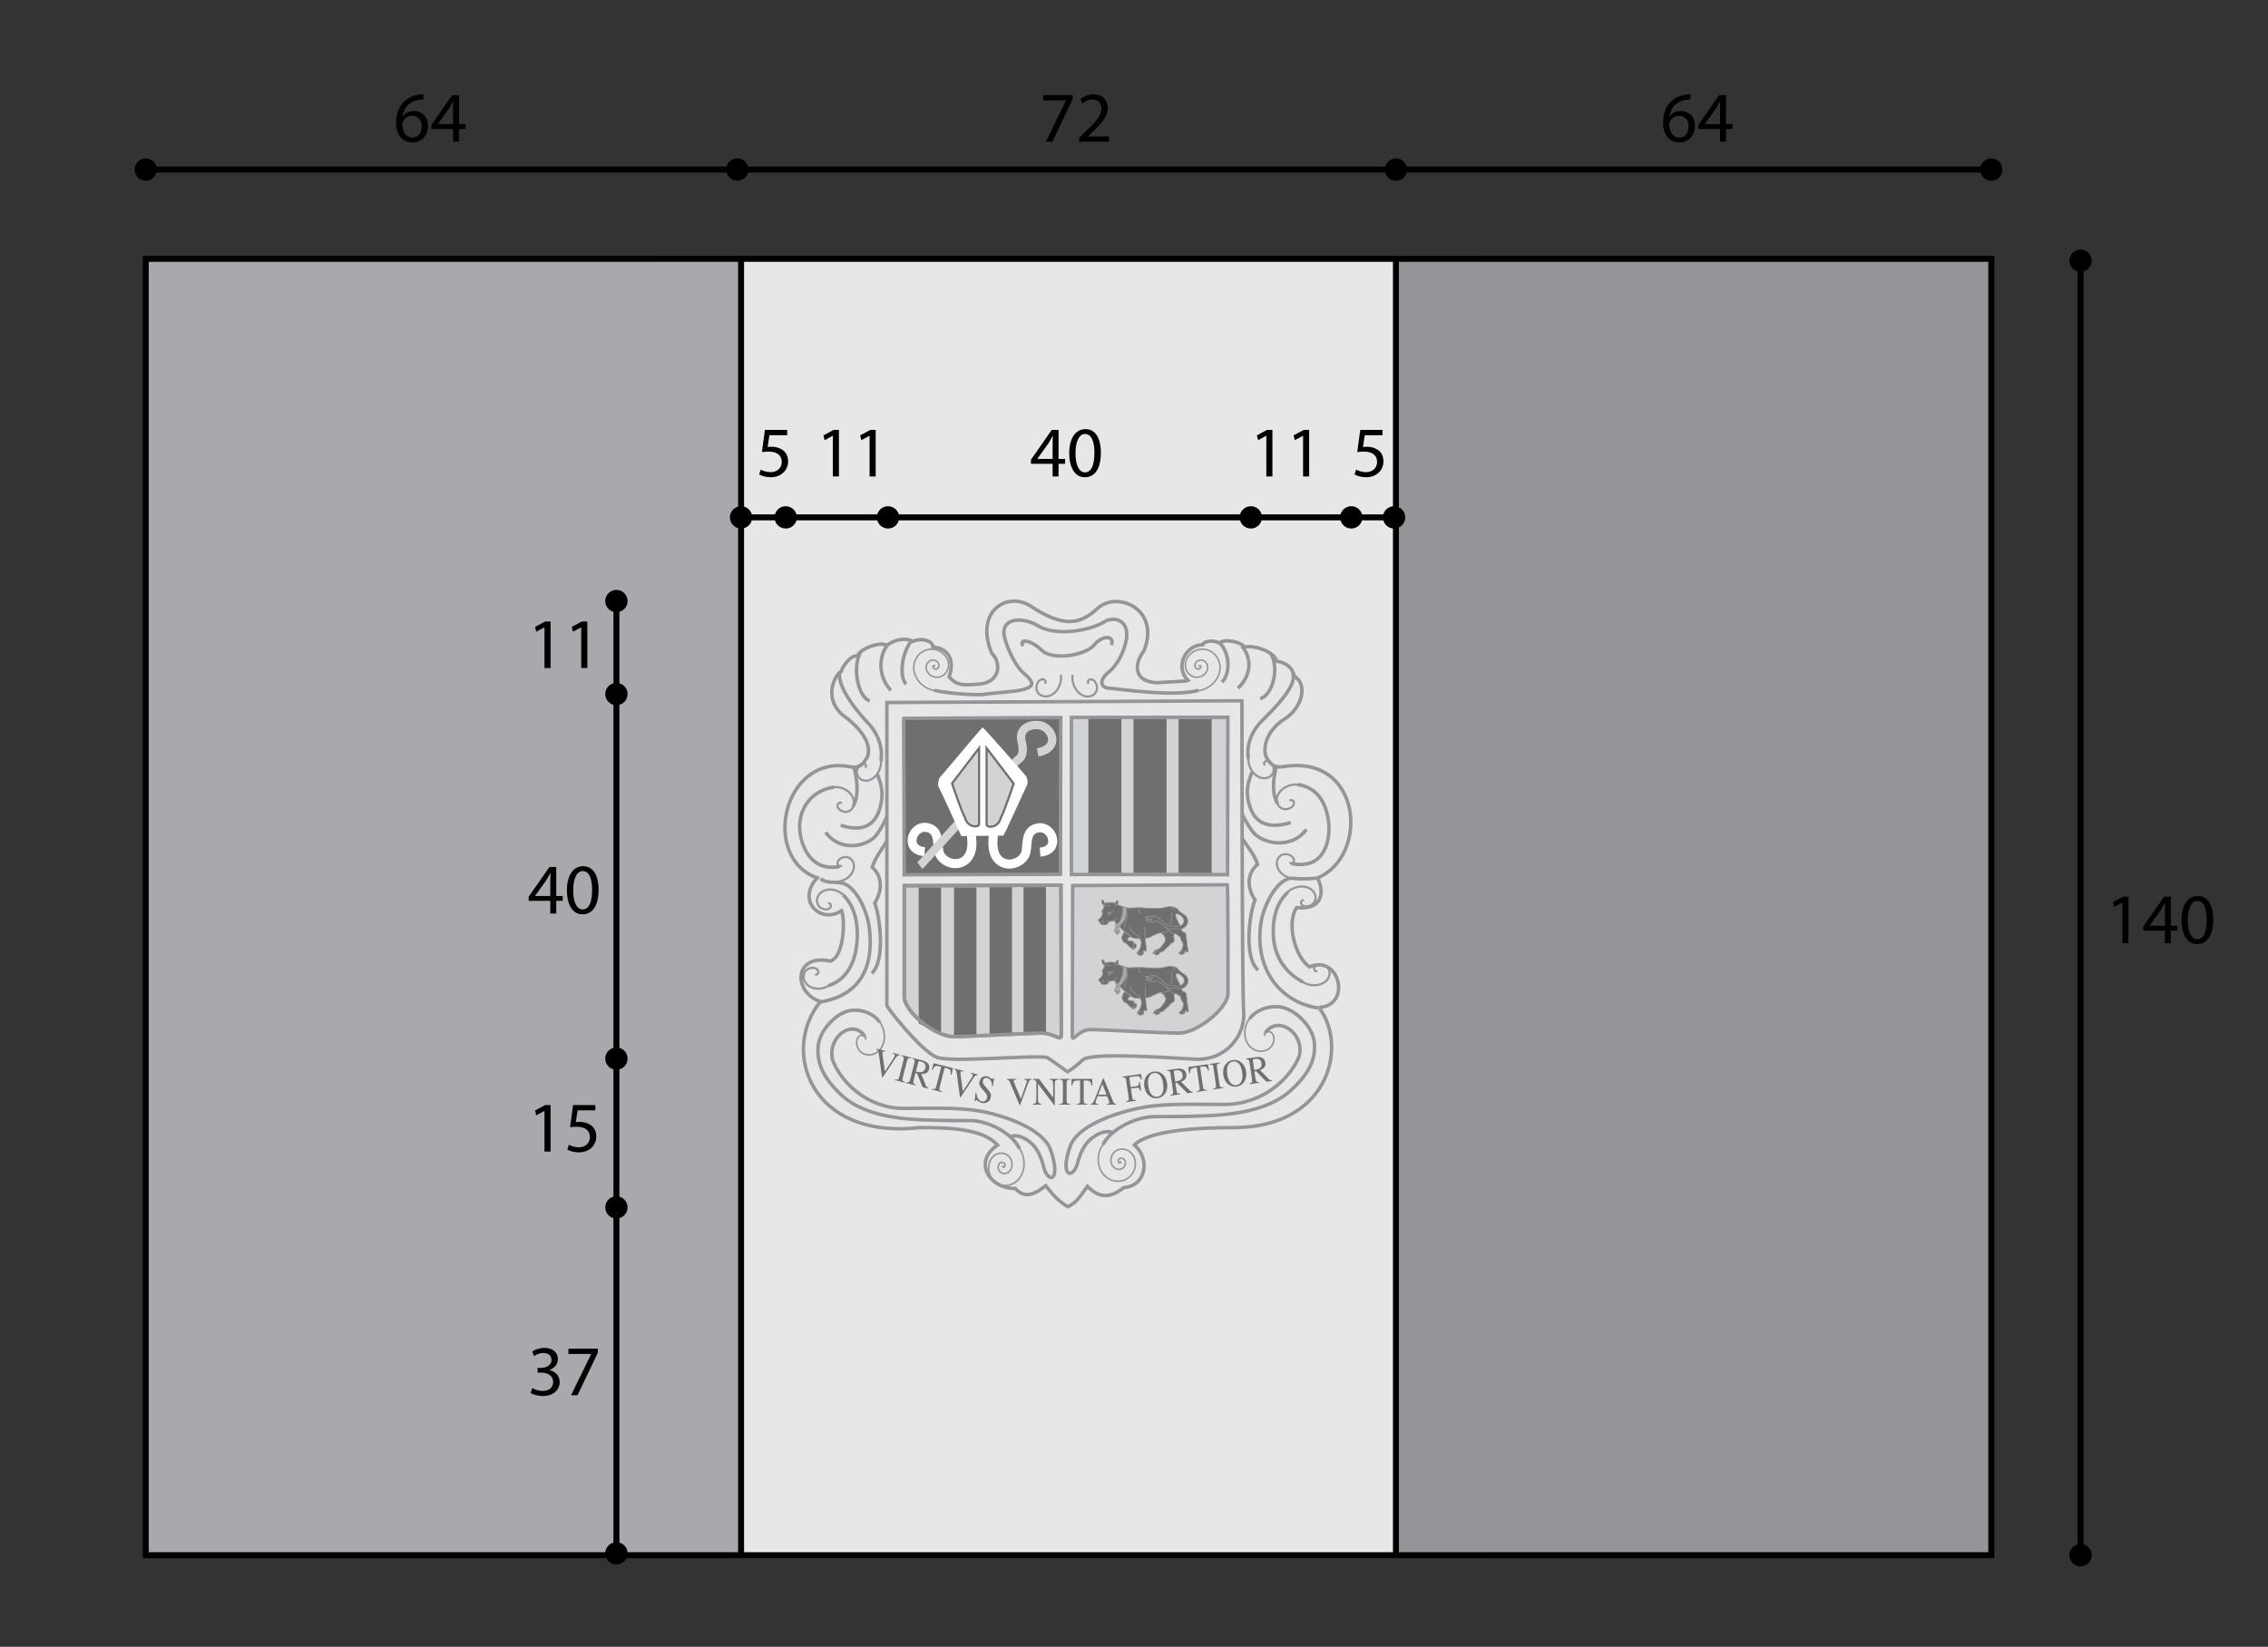 <svg
   xmlns="http://www.w3.org/2000/svg" xmlns:xlink="http://www.w3.org/1999/xlink"   
   xmlns:dc="http://purl.org/dc/elements/1.1/"
   xmlns:cc="http://web.resource.org/cc/"
   xmlns:rdf="http://www.w3.org/1999/02/22-rdf-syntax-ns#"
   xmlns:svg="http://www.w3.org/2000/svg"
   xmlns:sodipodi="http://sodipodi.sourceforge.net/DTD/sodipodi-0.dtd"
   xmlns:inkscape="http://www.inkscape.org/namespaces/inkscape"
   version="1.0"
   id="Layer_1"
   width="380"
   height="276"
   viewBox="0 0 380 276"
   overflow="visible"
   enable-background="new 0 0 380 276"
   xml:space="preserve"
   sodipodi:version="0.32"
   inkscape:version="0.45.1"
   sodipodi:docname="Flag_of_Andorra_(construction).svg"
   inkscape:output_extension="org.inkscape.output.svg.inkscape"
   sodipodi:docbase="C:\Documents and Settings\Zach\Desktop"><rect x="0" y="0" width="380" height="276" fill="#333333" stroke="none"/><defs
   id="defs302" /><sodipodi:namedview
   inkscape:window-height="720"
   inkscape:window-width="1024"
   inkscape:pageshadow="2"
   inkscape:pageopacity="0.0"
   guidetolerance="10.0"
   gridtolerance="10.0"
   objecttolerance="10.0"
   borderopacity="1.0"
   bordercolor="#666666"
   pagecolor="#ffffff"
   id="base"
   inkscape:zoom="2.3782432"
   inkscape:cx="190"
   inkscape:cy="222.09569"
   inkscape:window-x="-4"
   inkscape:window-y="-4"
   inkscape:current-layer="Layer_1" />
<rect
   x="110.137"
   y="43.382"
   fill="#E7E7E8"
   stroke="#000000"
   width="138.4"
   height="217.262"
   id="rect3" />
<rect
   x="24.417"
   y="43.382"
   fill="#A7A9AC"
   stroke="#000000"
   width="99.748"
   height="217.262"
   id="rect5" />
<rect
   x="233.887"
   y="43.382"
   fill="#939598"
   stroke="#000000"
   width="99.748"
   height="217.262"
   id="rect7" />
<circle
   cx="24.417"
   cy="28.42"
   r="1.87"
   id="circle9" />
<circle
   cx="123.541"
   cy="28.42"
   r="1.87"
   id="circle11" />
<circle
   cx="233.887"
   cy="28.42"
   r="1.87"
   id="circle13" />
<circle
   cx="333.634"
   cy="28.42"
   r="1.87"
   id="circle15" />
<circle
   cx="348.596"
   cy="43.694"
   r="1.87"
   id="circle17" />
<circle
   cx="348.596"
   cy="260.645"
   r="1.87"
   id="circle19" />
<circle
   cx="124.164"
   cy="86.71"
   r="1.87"
   id="circle21" />
<circle
   cx="233.574"
   cy="86.71"
   r="1.87"
   id="circle23" />
<circle
   cx="103.279"
   cy="100.737"
   r="1.87"
   id="circle25" />
<circle
   cx="103.279"
   cy="116.323"
   r="1.87"
   id="circle27" />
<circle
   cx="103.279"
   cy="177.418"
   r="1.87"
   id="circle29" />
<circle
   cx="103.279"
   cy="202.355"
   r="1.87"
   id="circle31" />
<circle
   cx="103.279"
   cy="260.333"
   r="1.87"
   id="circle33" />
<circle
   cx="131.645"
   cy="86.71"
   r="1.87"
   id="circle35" />
<circle
   cx="148.789"
   cy="86.71"
   r="1.87"
   id="circle37" />
<circle
   cx="209.573"
   cy="86.71"
   r="1.87"
   id="circle39" />
<circle
   cx="226.405"
   cy="86.71"
   r="1.87"
   id="circle41" />
<path
   style="fill:none;stroke:#000000"
   d="M 24.417,28.42 L 333.634,28.42"
   id="line43" />
<path
   style="fill:none;stroke:#000000"
   d="M 348.596,43.694 L 348.596,260.645"
   id="line45" />
<path
   style="fill:none;stroke:#000000"
   d="M 124.164,86.71 L 233.887,86.71"
   id="line47" />
<path
   style="fill:none;stroke:#000000"
   d="M 103.279,100.737 L 103.279,260.333"
   id="line49" />
<g
   id="g51">
	<path
   d="M70.945,16.677c-0.216-0.012-0.492,0.012-0.792,0.06c-1.668,0.264-2.532,1.476-2.712,2.772h0.024   c0.372-0.504,1.032-0.912,1.896-0.912c1.38,0,2.352,1.008,2.352,2.52c0,1.44-0.972,2.76-2.604,2.76   c-1.656,0-2.748-1.296-2.748-3.324c0-1.536,0.54-2.748,1.32-3.528c0.648-0.636,1.512-1.032,2.496-1.152   c0.312-0.048,0.576-0.06,0.768-0.06V16.677z M69.133,23.061c0.9,0,1.512-0.756,1.512-1.872c0-1.116-0.636-1.788-1.608-1.788   c-0.636,0-1.236,0.384-1.524,0.96c-0.06,0.12-0.108,0.264-0.108,0.456c0.012,1.284,0.612,2.244,1.716,2.244H69.133z"
   id="path53" />
	<path
   d="M75.913,23.745v-2.124h-3.624v-0.684l3.48-4.992h1.14v4.86H78v0.816h-1.092v2.124H75.913z M75.913,20.805v-2.616   c0-0.408,0.012-0.816,0.036-1.224h-0.036c-0.24,0.456-0.432,0.792-0.648,1.164l-1.908,2.652v0.024H75.913z"
   id="path55" />
</g>
<g
   id="g57">
	<path
   d="M91.228,105.143h-0.024l-1.356,0.732l-0.204-0.804l1.704-0.912h0.9v7.8h-1.02V105.143z"
   id="path59" />
	<path
   d="M97.384,105.143H97.36l-1.356,0.732L95.8,105.07l1.704-0.912h0.9v7.8h-1.02V105.143z"
   id="path61" />
</g>
<g
   id="g63">
	<path
   d="M131.893,72.94h-2.976l-0.3,1.98c0.18-0.024,0.348-0.048,0.636-0.048c0.612,0,1.2,0.132,1.68,0.42   c0.612,0.336,1.116,1.02,1.116,2.028c0,1.524-1.212,2.664-2.904,2.664c-0.852,0-1.56-0.24-1.944-0.48l0.264-0.804   c0.324,0.192,0.96,0.432,1.68,0.432c0.984,0,1.848-0.648,1.836-1.704c0-1.032-0.684-1.74-2.232-1.74   c-0.456,0-0.804,0.036-1.092,0.084l0.504-3.72h3.732V72.94z"
   id="path65" />
</g>
<g
   id="g67">
	<path
   d="M231.641,72.94h-2.976l-0.3,1.98c0.18-0.024,0.348-0.048,0.636-0.048c0.612,0,1.2,0.132,1.68,0.42   c0.612,0.336,1.116,1.02,1.116,2.028c0,1.524-1.212,2.664-2.904,2.664c-0.852,0-1.56-0.24-1.943-0.48l0.264-0.804   c0.324,0.192,0.96,0.432,1.68,0.432c0.984,0,1.848-0.648,1.836-1.704c0-1.032-0.684-1.74-2.231-1.74   c-0.456,0-0.804,0.036-1.093,0.084l0.504-3.72h3.732V72.94z"
   id="path69" />
</g>
<g
   id="g71">
	<path
   d="M212.172,73.036h-0.023l-1.356,0.732l-0.204-0.804l1.704-0.912h0.899v7.8h-1.02V73.036z"
   id="path73" />
	<path
   d="M218.328,73.036h-0.024l-1.356,0.732l-0.203-0.804l1.703-0.912h0.9v7.8h-1.02V73.036z"
   id="path75" />
</g>
<g
   id="g77">
	<path
   d="M176.362,79.852v-2.124h-3.624v-0.684l3.48-4.992h1.14v4.86h1.092v0.816h-1.092v2.124H176.362z M176.362,76.912v-2.616   c0-0.408,0.012-0.816,0.036-1.224h-0.036c-0.24,0.456-0.432,0.792-0.648,1.164l-1.908,2.652v0.024H176.362z"
   id="path79" />
	<path
   d="M181.738,79.984c-1.524,0-2.568-1.428-2.592-4.008c0-2.628,1.14-4.056,2.724-4.056c1.632,0,2.579,1.464,2.579,3.948   c0,2.652-0.995,4.116-2.699,4.116H181.738z M181.786,79.168c1.068,0,1.584-1.26,1.584-3.252c0-1.92-0.48-3.18-1.584-3.18   c-0.96,0-1.584,1.224-1.584,3.18c-0.024,2.028,0.6,3.252,1.572,3.252H181.786z"
   id="path81" />
</g>
<g
   id="g83">
	<path
   d="M139.543,73.036h-0.024l-1.356,0.732l-0.204-0.804l1.704-0.912h0.9v7.8h-1.02V73.036z"
   id="path85" />
	<path
   d="M145.699,73.036h-0.024l-1.356,0.732l-0.204-0.804l1.704-0.912h0.9v7.8h-1.02V73.036z"
   id="path87" />
</g>
<g
   id="g89">
	<path
   d="M92.2,153.104v-2.123h-3.624v-0.685l3.48-4.992h1.14v4.86h1.092v0.816h-1.092v2.123H92.2z M92.2,150.164v-2.616   c0-0.407,0.012-0.815,0.036-1.224H92.2c-0.24,0.455-0.432,0.791-0.648,1.164l-1.908,2.652v0.023H92.2z"
   id="path91" />
	<path
   d="M97.576,153.236c-1.524,0-2.568-1.428-2.592-4.008c0-2.629,1.14-4.057,2.724-4.057c1.632,0,2.58,1.464,2.58,3.948   c0,2.651-0.996,4.116-2.7,4.116H97.576z M97.624,152.42c1.068,0,1.584-1.26,1.584-3.252c0-1.92-0.48-3.18-1.584-3.18   c-0.96,0-1.584,1.224-1.584,3.18c-0.024,2.027,0.6,3.252,1.572,3.252H97.624z"
   id="path93" />
</g>
<g
   id="g95">
	<path
   d="M91.228,186.188h-0.024l-1.356,0.732l-0.204-0.805l1.704-0.912h0.9v7.801h-1.02V186.188z"
   id="path97" />
	<path
   d="M99.748,186.092h-2.976l-0.3,1.979c0.18-0.024,0.348-0.048,0.636-0.048c0.612,0,1.2,0.132,1.68,0.42   c0.612,0.336,1.116,1.02,1.116,2.027c0,1.525-1.212,2.664-2.904,2.664c-0.852,0-1.56-0.239-1.944-0.479l0.264-0.804   c0.324,0.191,0.96,0.432,1.68,0.432c0.984,0,1.848-0.648,1.836-1.703c0-1.033-0.684-1.74-2.232-1.74   c-0.456,0-0.804,0.035-1.092,0.084l0.504-3.721h3.732V186.092z"
   id="path99" />
</g>
<g
   id="g101">
	<path
   d="M89.188,232.637c0.3,0.181,0.984,0.48,1.728,0.48c1.344,0,1.776-0.852,1.764-1.512c-0.012-1.092-0.996-1.561-2.016-1.561   h-0.588v-0.791h0.588c0.768,0,1.74-0.396,1.74-1.32c0-0.624-0.396-1.176-1.368-1.176c-0.624,0-1.224,0.275-1.56,0.516l-0.288-0.768   c0.42-0.301,1.212-0.601,2.052-0.601c1.536,0,2.232,0.912,2.232,1.86c0,0.816-0.492,1.5-1.44,1.848v0.023   c0.96,0.181,1.74,0.9,1.74,1.992c0,1.248-0.984,2.34-2.844,2.34c-0.876,0-1.644-0.275-2.028-0.527L89.188,232.637z"
   id="path103" />
	<path
   d="M100.156,226.037v0.696l-3.396,7.104h-1.08l3.372-6.9v-0.023h-3.816v-0.877H100.156z"
   id="path105" />
</g>
<g
   id="g107">
	<path
   d="M283.221,16.677c-0.217-0.012-0.492,0.012-0.793,0.06c-1.668,0.264-2.531,1.476-2.712,2.772h0.024   c0.371-0.504,1.031-0.912,1.896-0.912c1.379,0,2.352,1.008,2.352,2.52c0,1.44-0.973,2.76-2.604,2.76   c-1.656,0-2.748-1.296-2.748-3.324c0-1.536,0.539-2.748,1.319-3.528c0.647-0.636,1.513-1.032,2.496-1.152   c0.312-0.048,0.575-0.06,0.769-0.06V16.677z M281.408,23.061c0.9,0,1.512-0.756,1.512-1.872c0-1.116-0.636-1.788-1.607-1.788   c-0.637,0-1.236,0.384-1.524,0.96c-0.06,0.12-0.108,0.264-0.108,0.456c0.012,1.284,0.612,2.244,1.717,2.244H281.408z"
   id="path109" />
	<path
   d="M288.188,23.745v-2.124h-3.623v-0.684l3.479-4.992h1.14v4.86h1.092v0.816h-1.092v2.124H288.188z M288.188,20.805v-2.616   c0-0.408,0.012-0.816,0.036-1.224h-0.036c-0.24,0.456-0.432,0.792-0.647,1.164l-1.908,2.652v0.024H288.188z"
   id="path111" />
</g>
<g
   id="g113">
	<path
   d="M179.72,15.944v0.696l-3.396,7.104h-1.08l3.372-6.9v-0.024H174.8v-0.876H179.72z"
   id="path115" />
	<path
   d="M180.812,23.745v-0.648l0.828-0.804c1.991-1.896,2.903-2.904,2.903-4.08c0-0.792-0.371-1.524-1.535-1.524   c-0.708,0-1.296,0.36-1.656,0.66l-0.336-0.744c0.528-0.444,1.308-0.792,2.208-0.792c1.668,0,2.376,1.152,2.376,2.268   c0,1.44-1.044,2.604-2.688,4.188l-0.612,0.576v0.024h3.492v0.876H180.812z"
   id="path117" />
</g>
<g
   id="g119">
	<path
   d="M355.598,151.275h-0.024l-1.356,0.732l-0.203-0.805l1.703-0.912h0.9v7.801h-1.02V151.275z"
   id="path121" />
	<path
   d="M362.725,158.092v-2.124h-3.623v-0.685l3.479-4.992h1.14v4.861h1.092v0.815h-1.092v2.124H362.725z M362.725,155.152v-2.617   c0-0.407,0.012-0.815,0.036-1.224h-0.036c-0.24,0.456-0.432,0.792-0.647,1.164l-1.908,2.652v0.024H362.725z"
   id="path123" />
	<path
   d="M368.101,158.224c-1.524,0-2.567-1.428-2.592-4.008c0-2.628,1.14-4.056,2.724-4.056c1.633,0,2.58,1.463,2.58,3.947   c0,2.652-0.996,4.116-2.699,4.116H368.101z M368.148,157.408c1.068,0,1.584-1.26,1.584-3.252c0-1.92-0.48-3.181-1.584-3.181   c-0.96,0-1.584,1.224-1.584,3.181c-0.023,2.027,0.6,3.252,1.572,3.252H368.148z"
   id="path125" />
</g>
<g
   id="g127">
	
		<namedview
   id="base"
   window-width="1280"
   window-height="971"
   cx="584.843"
   pageshadow="2"
   bordercolor="#666666"
   borderopacity="1.0"
   pageopacity="0.0"
   window-y="-4"
   current-layer="Flag of Andorra"
   window-x="-4"
   zoom="0.574"
   cy="152.075"
   pagecolor="#ffffff">
		</namedview>
	
		<path
   id="path1074"
   nodetypes="csccccccccccccsccccccccccssccccccccccsccccccccccccccccccccc"
   fill="#E7E7E8"
   stroke="#939598"
   stroke-width="0.583"
   d="   M221.255,169.229c4.558,6.628,1.118,19.755-14.608,19.755c-11.617,0-15.329,1.657-16.571,2.899c2.646,2.321,2.023,6.837-1.766,7.15   c-2.076,1.62-3.978,2.012-6.105-0.209c-1.03,1.387-1.798,2.788-3.314,3.415c-1.725-1.045-2.598-2.141-3.675-3.516   c-2.072,1.657-3.665,2.075-5.113,0.463c-4.473,0-7.071-4.564-2.972-7.255c-2.389-2.792-8.125-2.948-13.097-2.948   c-18.229,2.071-23.312-12.89-16.572-21.127c-4.562-1.437-4.584-8.104,1.662-6.784c2.246-0.622,2.531-6.793,1.881-8.44   c-3.469,2.308-7.648-1.635-4.087-5.512c-9.472-3.32-5.784-20.784,5.516-18.618c2.03,0.371,2.284-0.795,2.9-1.657   c0.616-1.75-0.31-3.829-3.21-6.314c-4.557-2.899-2.381-7.356-1.15-8.02c0.202-0.985,1.785-2.842,2.615-2.52   c0.829-1.609,4.361-2.493,4.955-1.787c1.396-1.098,3.221-1.347,4.407-0.724c1.762-0.684,3.327,0.044,3.363,0.933   c2.912,0.366,3.599,2.482,2.702,5.023c1.3,1.497,2.386,1.449,5.282,1.191c3.314-0.415,3.507-3.523,1.851-5.18   c-2.901-7.042,2.646-10.375,6.527-7.871c5.375,3.562,8.193,3.19,11.186,0.415c3.328-3.087,10.674,0.108,7.774,7.15   c-1.657,2.071-1.829,5.329,2.583,5.277c0.491-0.105,4.653-0.213,4.858-0.351c-2.304-2.28-0.474-5.976,2.441-6.02   c0.198-0.62,1.661-0.84,2.848-0.261c0.56-0.78,3.431-0.31,4.199,0.679c1.083-0.422,4.887,0.563,5.338,2.333   c1.966,0.358,2.808,1.44,2.799,2.426c2.711,1.508,1.291,5.759-1.766,7.464c-2.9,2.071-3.008,4.384-3.008,5.213   c0,0.828,0.885,2.962,3.004,2.602c13.332-2.247,14.554,15.018,5.8,18.642c1.319,2.445,0.713,5.456-3.471,4.956   c-1.803,2.658-0.233,8.337,2.147,9.945c4.972-2.117,7.048,6.235,1.846,6.77V169.229L221.255,169.229L221.255,169.229   L221.255,169.229L221.255,169.229L221.255,169.229L221.255,169.229L221.255,169.229L221.255,169.229L221.255,169.229   L221.255,169.229L221.255,169.229L221.255,169.229L221.255,169.229L221.255,169.229L221.255,169.229L221.255,169.229   L221.255,169.229z" />
	
		<path
   id="path1077"
   type="spiral"
   t0="0"
   revolution="1"
   cx="190.01"
   expansion="1"
   radius="5.973"
   argument="-18.117"
   cy="179.294"
   fill="none"
   stroke="#939598"
   stroke-width="0.356"
   d="   M216.107,144.517c0.218,0.411,0.677,0.011,0.701-0.236c0.069-0.67-0.793-1.143-1.427-1.127c-1.134,0.027-1.664,1.105-1.382,2.074   c0.413,1.42,2.137,2.257,3.556,2.019" />
	
		<path
   id="path1079"
   type="spiral"
   t0="0"
   revolution="1"
   cx="190.01"
   expansion="1"
   radius="5.973"
   argument="-18.117"
   cy="179.294"
   fill="none"
   stroke="#939598"
   stroke-width="0.356"
   d="   M216.107,134.258c0.218-0.411,0.677-0.011,0.701,0.236c0.069,0.67-0.793,1.143-1.427,1.128c-1.134-0.027-1.664-1.106-1.382-2.074   c0.413-1.42,2.137-2.258,3.556-2.019" />
	
		<path
   id="path1082"
   type="spiral"
   t0="0"
   revolution="1"
   cx="190.01"
   expansion="1"
   radius="5.973"
   argument="-18.117"
   cy="179.294"
   fill="none"
   stroke="#939598"
   stroke-width="0.356"
   d="   M175.013,114.543c0.411-0.218,0.01-0.677-0.237-0.702c-0.671-0.069-1.144,0.793-1.128,1.426c0.027,1.134,1.107,1.665,2.074,1.383   c1.421-0.413,2.258-2.137,2.02-3.556" />
	
		<path
   id="path1083"
   type="spiral"
   t0="0"
   revolution="1"
   cx="190.01"
   expansion="1"
   radius="5.973"
   argument="-18.117"
   cy="179.294"
   fill="none"
   stroke="#939598"
   stroke-width="0.356"
   d="   M182.444,114.555c-0.411-0.218-0.011-0.677,0.237-0.702c0.668-0.068,1.142,0.793,1.126,1.427c-0.026,1.133-1.106,1.665-2.073,1.383   c-1.421-0.414-2.258-2.138-2.019-3.556" />
	
		<path
   id="path1084"
   type="spiral"
   t0="0"
   revolution="3"
   cx="190.01"
   expansion="2"
   radius="5.973"
   argument="-18.117"
   cy="179.294"
   fill="none"
   stroke="#939598"
   stroke-width="0.259"
   d="   M187.705,194.719c-0.008-0.011,0.016-0.021,0.02-0.022c0.051-0.005,0.066,0.066,0.058,0.104c-0.026,0.119-0.167,0.143-0.259,0.104   c-0.19-0.084-0.219-0.347-0.129-0.523c0.157-0.309,0.551-0.348,0.812-0.18c0.414,0.265,0.453,0.87,0.196,1.273   c-0.375,0.59-1.165,0.645-1.685,0.256c-0.72-0.539-0.768-1.637-0.256-2.358c0.682-0.96,2.01-1.028,2.872-0.329   c1.109,0.904,1.164,2.647,0.311,3.776c-1.074,1.421-3.087,1.502-4.374,0.398c-1.585-1.358-1.645-3.899-0.361-5.528" />
	
		<path
   id="path1085"
   type="spiral"
   t0="0"
   revolution="1"
   cx="190.01"
   expansion="1"
   radius="5.973"
   argument="-18.117"
   cy="179.294"
   fill="none"
   stroke="#939598"
   stroke-width="0.27"
   d="   M211.943,173.596c-0.379-0.448,0.408-0.783,0.734-0.692c0.881,0.245,0.937,1.463,0.522,2.184c-0.739,1.288-2.423,1.378-3.46,0.586   c-1.522-1.161-1.496-3.546-0.313-5.059" />
	
		<path
   id="path1087"
   type="spiral"
   t0="0"
   revolution="3"
   cx="190.01"
   expansion="2"
   radius="5.973"
   argument="-18.117"
   cy="179.294"
   fill="none"
   stroke="#939598"
   stroke-width="0.259"
   d="   M200.933,111.666c-0.001,0.012-0.026,0.002-0.029-0.001c-0.038-0.033,0.004-0.094,0.038-0.113c0.105-0.06,0.218,0.028,0.25,0.123   c0.067,0.197-0.107,0.395-0.299,0.447c-0.334,0.093-0.628-0.171-0.681-0.478c-0.083-0.485,0.337-0.921,0.808-1.004   c0.689-0.121,1.262,0.425,1.325,1.07c0.087,0.895-0.689,1.671-1.568,1.78c-1.168,0.146-2.114-0.79-2.179-1.897   c-0.083-1.429,1.167-2.646,2.577-2.777c1.773-0.167,3.191,1.265,3.245,2.959c0.066,2.087-1.77,3.845-3.837,3.996" />
	
		<path
   id="path1088"
   type="spiral"
   t0="0"
   revolution="3"
   cx="190.01"
   expansion="2"
   radius="5.973"
   argument="-18.117"
   cy="179.294"
   fill="none"
   stroke="#939598"
   stroke-width="0.259"
   d="   M156.59,111.666c0.001,0.012,0.025,0.002,0.029-0.001c0.039-0.033-0.004-0.094-0.039-0.113c-0.104-0.06-0.218,0.028-0.249,0.123   c-0.068,0.197,0.108,0.395,0.298,0.447c0.334,0.093,0.629-0.171,0.682-0.478c0.083-0.485-0.337-0.921-0.809-1.004   c-0.689-0.121-1.261,0.425-1.325,1.07c-0.088,0.895,0.69,1.671,1.567,1.78c1.169,0.146,2.116-0.79,2.18-1.897   c0.083-1.429-1.167-2.646-2.577-2.777c-1.773-0.167-3.191,1.265-3.245,2.959c-0.066,2.087,1.769,3.845,3.836,3.996" />
	<path
   id="path1090"
   nodetypes="cccsscsc"
   fill="none"
   stroke="#939598"
   stroke-width="0.583"
   d="M211.981,173.109   c2.041-2.988,6.569-0.121,5.729,3.824c-1.458,3.791-6.124,8.165-12.539,8.165c-6.416,0-10.846-0.257-15.457,0.874   c-4.665,1.134-9.374,3.265-10.381,6.088c-1.961,5.416,0.592,5.693,1.277,2.621c0.584-2.041,1.379-3.278,2.604-4.128   c1.862-1.296,3.001-0.79,3.001-0.79" />
	<path
   id="path1091"
   nodetypes="ccccssc"
   fill="none"
   stroke="#939598"
   stroke-width="0.583"
   d="M184.809,191.822   c1.304-2.59,5.489-4.683,8.697-4.683s7.582,0,11.081-0.292c3.5-0.291,8.458-1.167,11.665-4.082   c3.208-2.916,4.199-5.346,3.964-7.976c-0.188-2.676-3.226-5.694-5.713-6.021c-2.331-0.313-4.34,0.821-5.112,1.956" />
	<path
   id="path1092"
   nodetypes="csc"
   fill="none"
   stroke="#939598"
   stroke-width="0.583"
   d="M218.33,164.597   c-3.369-1.794-4.887-4.687-4.994-8.074c-0.146-4.646,1.969-6.538,2.46-7" />
	<path
   id="path1093"
   nodetypes="cccc"
   fill="none"
   stroke="#939598"
   stroke-width="0.583"
   d="M220.949,168.939   c-5.719-0.729-10.991-5.874-9.654-14.458c0.583-3.208,2.844-7.29,5.176-7.29c0.912,0.109,2.88,0.183,4.011-0.036" />
	<path
   id="path1094"
   nodetypes="csc"
   fill="none"
   stroke="#939598"
   stroke-width="0.583"
   d="M217.419,131.481   c3.572,0.547,4.886,3.442,5.214,6.488c0.263,2.798-0.655,7.866-6.206,6.761" />
	<path
   id="path1095"
   nodetypes="cc"
   fill="none"
   stroke="#939598"
   stroke-width="0.583"
   d="M214.064,134.688   c-1.458-2.333-0.145-6.452-0.145-6.452" />
	<path
   id="path1096"
   nodetypes="ccc"
   fill="none"
   stroke="#939598"
   stroke-width="0.583"
   d="M216.252,137.859   c-3.79,1.167-5.832,0-6.707-2.332c-1.094-2.843-0.33-4.708,0.252-6.166" />
	<path
   id="path1097"
   nodetypes="ccc"
   fill="none"
   stroke="#939598"
   stroke-width="0.583"
   d="M218.877,139.026   c-2.625,3.499-7.582,2.334-9.04,0.293c-1.458-2.042-1.75-3.063-1.75-3.063" />
	<path
   id="path1098"
   nodetypes="cccc"
   fill="none"
   stroke="#939598"
   stroke-width="0.583"
   d="M208.087,140.412   c0.876,1.458,2.041,2.697,2.625,4.447c-2.042,1.749-1.604,4.228-0.438,5.977c-0.875,2.041-1.969,9.55,0.511,11.736" />
	<path
   id="path1099"
   nodetypes="ccc"
   fill="none"
   stroke="#939598"
   stroke-width="0.583"
   d="M216.689,112.71   c0.583,2.333-3.062,5.905-5.104,7.946s-2.719,4.198-2.428,6.531" />
	<path
   id="path1100"
   nodetypes="cc"
   fill="none"
   stroke="#939598"
   stroke-width="0.583"
   d="M212.972,109.648   c1.458,2.624,0.073,6.998-1.823,7.436" />
	<path
   id="path1101"
   nodetypes="cc"
   fill="none"
   stroke="#939598"
   stroke-width="0.583"
   d="M208.087,108.263   c2.041,2.625,1.167,5.322-0.656,7.071" />
	<path
   id="path1102"
   nodetypes="cc"
   fill="none"
   stroke="#939598"
   stroke-width="0.583"
   d="M204.515,107.898   c1.749,2.041,1.458,5.322,0.219,6.416" />
	<path
   id="path1103"
   nodetypes="csssccssscc"
   fill="none"
   stroke="#939598"
   stroke-width="0.583"
   d="M200.797,115.699   c-4.229,1.167-13.257-0.246-14.873-0.344c-1.737-0.101-1.662-1.46-0.279-2.612c1.932-1.553,2.775-4.037,3.049-5.427   c0.528-2.811-1.239-4.083-3.354-3.281c-2.624,1.75-8.456,2.624-11.373,0.875c-2.916-1.75-6.728-1.299-5.541,2.333   c0.604,2.051,1.889,4.543,3.037,5.528c1.881,1.556,1.883,2.331-0.12,2.816c-1.521,0.381-3.792,0.404-6.926,0.841   c-4.667,0-7.875-0.729-7.875-0.729" />
	<path
   id="path1104"
   nodetypes="cccc"
   fill="none"
   stroke="#939598"
   stroke-width="0.583"
   d="M186.215,108.118   c0.583-1.604-1.458-1.75-2.916,0c-1.458,1.75-6.999,2.624-8.749,0.875s-3.937-2.041-3.135-0.729" />
	<path
   id="path1105"
   nodetypes="cccccccccc"
   fill="none"
   stroke="#939598"
   stroke-width="0.583"
   d="M148.596,168.478   V117.74l59.491-0.292c0,0,0,48.405,0.292,52.195c0.291,3.792-2.917,8.165-8.166,7.874c-5.249-0.292-16.549-1.095-18.663,0   c-0.729,0.729-2.115,1.821-2.698,2.113c-0.51-0.364-2.771-2.041-3.426-2.405c-2.479-0.438-15.748,0.874-18.373,0   C154.428,176.351,148.304,168.478,148.596,168.478L148.596,168.478z" />
	<path
   id="path1106"
   nodetypes="ccccccc"
   fill="#6D6F71"
   stroke="#939598"
   stroke-width="0.583"
   d="M151.191,120.394   l26.538-0.137l-0.048,26.274l-26.169,0.077l-0.107-26.214l0,0H151.191L151.191,120.394z" />
	<path
   id="path1107"
   nodetypes="cccccccc"
   fill="#D1D3D4"
   stroke="#939598"
   stroke-width="0.583"
   d="M151.512,148.436   l26.246-0.077c0,0,0.06,23.958,0.06,25.124s-1.227-0.339-3.268-0.339s-11.957,0.583-14.873,0.583c-2.917,0-8.166-4.083-8.166-6.707   S151.512,148.728,151.512,148.436L151.512,148.436L151.512,148.436z" />
	
		<path
   id="path1108"
   type="spiral"
   t0="0"
   revolution="1"
   cx="190.01"
   expansion="1"
   radius="5.973"
   argument="-18.117"
   cy="179.294"
   fill="none"
   stroke="#939598"
   stroke-width="0.356"
   d="   M218.456,150.912c-0.421-0.196-0.548,0.398-0.419,0.611c0.35,0.576,1.322,0.435,1.819,0.041c0.888-0.704,0.661-1.887-0.146-2.489   c-1.186-0.884-3.066-0.514-4.056,0.532" />
	
		<path
   id="path1109"
   type="spiral"
   t0="0"
   revolution="1"
   cx="190.01"
   expansion="1"
   radius="5.973"
   argument="-18.117"
   cy="179.294"
   fill="none"
   stroke="#939598"
   stroke-width="0.356"
   d="   M220.727,162.719c-0.379,0.269-0.61-0.294-0.522-0.526c0.24-0.63,1.222-0.666,1.782-0.368c1.001,0.532,0.991,1.734,0.306,2.475   c-1.007,1.083-2.924,1.059-4.085,0.209" />
	
		<path
   id="path1110"
   type="spiral"
   t0="0"
   revolution="1"
   cx="190.01"
   expansion="1"
   radius="5.973"
   argument="-18.117"
   cy="179.294"
   fill="none"
   stroke="#939598"
   stroke-width="0.356"
   d="   M211.984,128.238c-0.424-0.189-0.057-0.675,0.188-0.717c0.664-0.115,1.196,0.712,1.226,1.345c0.051,1.133-0.989,1.737-1.975,1.523   c-1.446-0.314-2.4-1.977-2.26-3.408" />
	
		<path
   id="path1111"
   type="spiral"
   t0="0"
   revolution="1"
   cx="190.01"
   expansion="1"
   radius="5.973"
   argument="-18.117"
   cy="179.294"
   fill="none"
   stroke="#939598"
   stroke-width="0.364"
   d="   M140.995,144.999c-0.208,0.412-0.646,0.011-0.669-0.237c-0.065-0.673,0.756-1.148,1.36-1.133c1.08,0.027,1.586,1.111,1.318,2.083   c-0.394,1.427-2.038,2.268-3.389,2.027" />
	
		<path
   id="path1113"
   type="spiral"
   t0="0"
   revolution="1"
   cx="190.01"
   expansion="1"
   radius="5.973"
   argument="-18.117"
   cy="179.294"
   fill="none"
   stroke="#939598"
   stroke-width="0.364"
   d="   M140.995,134.695c-0.208-0.412-0.646-0.011-0.669,0.238c-0.065,0.672,0.756,1.147,1.36,1.132c1.08-0.027,1.586-1.111,1.318-2.083   c-0.394-1.427-2.038-2.268-3.389-2.027" />
	
		<path
   id="path1116"
   type="spiral"
   t0="0"
   revolution="3"
   cx="190.01"
   expansion="2"
   radius="5.973"
   argument="-18.117"
   cy="179.294"
   fill="none"
   stroke="#939598"
   stroke-width="0.265"
   d="   M168.058,195.417c0.008-0.01-0.016-0.021-0.02-0.021c-0.048-0.005-0.063,0.066-0.055,0.105c0.026,0.118,0.161,0.143,0.247,0.103   c0.183-0.085,0.208-0.348,0.124-0.524c-0.15-0.312-0.525-0.351-0.775-0.182c-0.394,0.268-0.431,0.874-0.187,1.279   c0.358,0.593,1.109,0.646,1.604,0.257c0.686-0.541,0.732-1.644,0.245-2.369c-0.649-0.964-1.916-1.032-2.736-0.328   c-1.058,0.906-1.111,2.657-0.297,3.792c1.024,1.428,2.941,1.507,4.168,0.398c1.51-1.364,1.567-3.915,0.343-5.55" />
	
		<path
   id="path1117"
   type="spiral"
   t0="0"
   revolution="1"
   cx="190.01"
   expansion="1"
   radius="5.973"
   argument="-18.117"
   cy="179.294"
   fill="none"
   stroke="#939598"
   stroke-width="0.276"
   d="   M144.963,174.204c0.36-0.451-0.39-0.786-0.7-0.696c-0.84,0.247-0.893,1.471-0.499,2.193c0.705,1.293,2.309,1.383,3.297,0.588   c1.45-1.166,1.425-3.561,0.297-5.08" />
	<path
   id="path1119"
   nodetypes="cccsscsc"
   fill="none"
   stroke="#939598"
   stroke-width="0.583"
   d="M144.926,173.715   c-1.945-3.001-6.26-0.121-5.459,3.841c1.389,3.807,5.835,8.2,11.949,8.2c6.114,0,10.334-0.257,14.729,0.878   c4.446,1.138,8.932,3.279,9.894,6.114c1.868,5.439-0.565,5.718-1.219,2.633c-0.556-2.05-1.314-3.292-2.48-4.146   c-1.775-1.3-2.86-0.793-2.86-0.793" />
	<path
   id="path1120"
   nodetypes="ccccssc"
   fill="none"
   stroke="#939598"
   stroke-width="0.583"
   d="M170.818,192.509   c-1.241-2.602-5.23-4.703-8.287-4.703c-3.057,0-7.225,0-10.56-0.293c-3.335-0.293-8.059-1.171-11.116-4.1s-4.001-5.369-3.776-8.011   c0.179-2.688,3.073-5.719,5.444-6.046c2.22-0.314,4.134,0.825,4.872,1.964" />
	<path
   id="path1121"
   nodetypes="csc"
   fill="none"
   stroke="#939598"
   stroke-width="0.583"
   d="M138.875,165.166   c3.471-1.151,4.657-4.707,4.759-8.109c0.14-4.665-1.875-6.567-2.343-7.031" />
	<path
   id="path1122"
   nodetypes="cccc"
   fill="none"
   stroke="#939598"
   stroke-width="0.583"
   d="M137.161,167.966   c5.449-0.732,9.692-4.339,8.419-12.96c-0.556-3.221-2.709-7.061-4.933-7.061c-1.128-0.151-2.354,0.054-3.17-0.688" />
	<path
   id="path1123"
   nodetypes="csc"
   fill="none"
   stroke="#939598"
   stroke-width="0.583"
   d="M139.745,131.906   c-3.404,0.549-5.436,2.937-5.748,5.996c-0.251,2.81,1.404,8.42,6.694,7.31" />
	<path
   id="path1124"
   nodetypes="cc"
   fill="none"
   stroke="#939598"
   stroke-width="0.583"
   d="M142.94,135.128   c1.39-2.343,0.139-6.48,0.139-6.48" />
	<path
   id="path1125"
   nodetypes="ccc"
   fill="none"
   stroke="#939598"
   stroke-width="0.583"
   d="M140.856,138.312   c3.613,1.173,5.558,0,6.392-2.343c1.042-2.855,0.315-4.728-0.241-6.192" />
	<path
   id="path1126"
   nodetypes="ccc"
   fill="none"
   stroke="#939598"
   stroke-width="0.583"
   d="M138.355,139.485   c2.501,3.514,7.225,2.343,8.615,0.292c1.389-2.051,1.667-3.076,1.667-3.076" />
	<path
   id="path1127"
   nodetypes="cccc"
   fill="none"
   stroke="#939598"
   stroke-width="0.583"
   d="M148.637,140.876   c-0.834,1.464-1.945,2.709-2.501,4.466c1.945,1.758,1.529,4.247,0.417,6.004c0.834,2.05,1.875,9.591-0.486,11.787" />
	<path
   id="path1128"
   nodetypes="ccc"
   fill="none"
   stroke="#939598"
   stroke-width="0.583"
   d="M140.699,112.533   c-0.556,2.343,2.658,6.451,4.603,8.5c1.945,2.05,2.591,4.216,2.313,6.559" />
	<path
   id="path1129"
   nodetypes="cc"
   fill="none"
   stroke="#939598"
   stroke-width="0.583"
   d="M144.112,109.458   c-1.389,2.636-0.2,7.549,1.607,7.988" />
	<path
   id="path1130"
   nodetypes="cc"
   fill="none"
   stroke="#939598"
   stroke-width="0.583"
   d="M148.767,107.938   c-1.945,2.635-1.242,5.995,0.495,7.752" />
	<path
   id="path1131"
   nodetypes="cc"
   fill="none"
   stroke="#939598"
   stroke-width="0.583"
   d="M152.691,107.441   c-1.667,2.05-2.04,6.125-0.859,7.223" />
	
		<path
   id="path1134"
   type="spiral"
   t0="0"
   revolution="1"
   cx="190.01"
   expansion="1"
   radius="5.973"
   argument="-18.117"
   cy="179.294"
   fill="none"
   stroke="#939598"
   stroke-width="0.364"
   d="   M138.757,151.421c0.402-0.197,0.521,0.401,0.399,0.615c-0.333,0.577-1.26,0.436-1.733,0.04c-0.846-0.707-0.631-1.894,0.139-2.499   c1.13-0.889,2.923-0.517,3.864,0.533" />
	
		<path
   id="path1135"
   type="spiral"
   t0="0"
   revolution="1"
   cx="190.01"
   expansion="1"
   radius="5.973"
   argument="-18.117"
   cy="179.294"
   fill="none"
   stroke="#939598"
   stroke-width="0.364"
   d="   M136.593,163.279c0.361,0.271,0.581-0.296,0.497-0.529c-0.228-0.632-1.164-0.668-1.697-0.369c-0.954,0.534-0.945,1.742-0.292,2.483   c0.959,1.09,2.786,1.065,3.892,0.212" />
	
		<path
   id="path1136"
   type="spiral"
   t0="0"
   revolution="1"
   cx="190.01"
   expansion="1"
   radius="5.973"
   argument="-18.117"
   cy="179.294"
   fill="none"
   stroke="#939598"
   stroke-width="0.364"
   d="   M144.922,128.65c0.404-0.19,0.055-0.678-0.178-0.72c-0.633-0.115-1.139,0.715-1.167,1.351c-0.049,1.138,0.942,1.745,1.88,1.53   c1.378-0.315,2.288-1.985,2.154-3.422" />
	<path
   id="path1221"
   nodetypes="cccccccc"
   fill="#D1D3D4"
   stroke="#939598"
   stroke-width="0.583"
   d="M205.646,148.28   l-25.924,0.138c0,0-0.059,24.064-0.059,25.23c0,1.167,1.012-1.089,3.053-1.089c2.041,0,11.957,0.584,14.873,0.584   c2.915,0,8.165-4.083,8.165-6.707S205.754,148.894,205.646,148.28L205.646,148.28L205.646,148.28z" />
	<path
   id="path1222"
   nodetypes="cccccc"
   fill="#D1D3D4"
   stroke="#939598"
   stroke-width="0.583"
   d="M179.509,120.239   l26.215-0.029l-0.047,26.38l-26.168-0.028V120.239L179.509,120.239L179.509,120.239z" />
	<path
   id="path1235"
   nodetypes="ccssc"
   fill="none"
   stroke="#FFFFFF"
   stroke-width="1.516"
   d="M154.932,142.737   c-3.512-0.269-2.136-4.467,0.339-4.055c2.475,0.413,1.555,3.368,2.21,4.541c0.756,1.479,3.15,2.193,4.527,0.682   c1.186-1.361,0.76-3.126,0.76-3.877" />
	<path
   id="path1231"
   nodetypes="csscc"
   fill="none"
   stroke="#D1D3D4"
   stroke-width="1.4"
   d="M173.855,126.104   c3.913-0.738,2.448-4.128,0.413-4.536c-1.885-0.331-3.593,0.698-3.111,2.608c0.206,0.928,0.498,2.479-0.601,3.165   c-1.237,0.825-16.08,17.464-16.427,17.742" />
	<path
   id="path1233"
   nodetypes="ccccccccc"
   fill="#FFFFFF"
   d="M164.648,121.915c-0.417,0.277-6.677,7.909-7.016,8.177   c-0.338,0.269-0.621,1.433-0.347,1.841c0.273,0.408,3.785,8.192,3.785,8.192l7.011-0.073c0.278-0.209,3.656-7.871,3.924-8.319   c0.339-0.423,0.125-1.501-0.208-1.775C171.534,129.615,164.986,122.123,164.648,121.915L164.648,121.915L164.648,121.915z" />
	<path
   id="path1230"
   nodetypes="ccssc"
   fill="none"
   stroke="#FFFFFF"
   stroke-width="1.516"
   d="M174.268,142.807   c3.513-0.269,2.137-4.467-0.339-4.054c-2.474,0.414-1.555,3.368-2.209,4.541c-0.756,1.479-3.151,2.193-4.528,0.682   c-1.186-1.36-0.76-3.407-0.76-4.064" />
	<path
   id="path1232"
   nodetypes="ccccc"
   fill="#D1D3D4"
   stroke="#6D6F71"
   stroke-width="0.367"
   d="M165.305,125.388   c0,0,0,11.473,0,12.748c-0.069,0.631,1.914,0.784,2.401-1.136c0.485-0.774,2.135-5.663,2.135-5.663L165.305,125.388   L165.305,125.388z" />
	<path
   id="path1234"
   nodetypes="ccccc"
   fill="#D1D3D4"
   stroke="#6D6F71"
   stroke-width="0.362"
   d="M164.046,125.37   c0,0,0,11.437,0,12.707c0.069,0.629-1.915,0.781-2.401-1.132c-0.486-0.771-2.136-5.645-2.136-5.645L164.046,125.37L164.046,125.37z   " />
	
		<path
   id="path958"
   nodetypes="cccccccccccccccccccccccccccccccccccccccccccccccccccccccccccccccccc"
   fill="#6D6F71"
   stroke="#939598"
   stroke-width="0.123"
   d="   M197.992,165.699c0.14,0.608,0.281,0.468,0.562,0.608c0.279,0.14,0.187,0.514,0.279,0.888c0.018,0.662,0.227,1.805,0.29,2.17   c0.062,0.212-0.285,0.327-0.355,0.058c-0.093-0.187-0.121-0.17-0.168,0.109c-0.046,0.281-0.353,0.451-0.685,0.457   c-0.179,0.024,0.184-0.368-0.277-0.138l-0.038-0.03c-0.193-0.096,0.206-0.289,0.439-0.615c0.234-0.328,0.326-1.029,0.14-1.263   c-0.187-0.234-0.326-0.514-0.326-0.748c0-0.233-0.281-0.28-0.562-0.515c-0.281-0.233-0.468-0.28-0.561,0.047   c-0.095,0.327,0.093,0.561,0.046,0.936c-0.046,0.374-0.421,0.28-0.654,0.607c-0.234,0.327-1.403,1.309-1.403,1.309   s-0.279-0.14-0.327,0.094c-0.047,0.234-0.537,0.449-0.748,0.401l-0.047-0.214h-0.374c-0.022-0.164,0.141-0.281,0.328-0.515   c0.187-0.233,0.421-0.14,0.7-0.327c0.281-0.187,0.562-0.562,0.843-0.981c0.279-0.421,0.279-0.795,0.14-0.936   c-0.14-0.14-0.233-0.467-0.233-0.467s-0.327,0.046-0.374-0.234c-0.047-0.281-1.637,0.515-1.87,0.654   c-0.234,0.141-0.842,0.188-0.842,0.188s0.14,1.402,0.188,1.683c0.046,0.281,0.14,0.537-0.188,0.49   c-0.047-0.256-0.28-0.187-0.233,0.071c0,0.374-0.281,0.607-0.281,0.607l-0.607,0.012v-0.339l-0.262,0.112   c-0.047-0.069,0.004-0.229,0.215-0.439c0.326-0.28,0.515-1.075,0.515-1.402c0-0.328-0.188-0.702-0.188-0.702   s-1.214-0.047-1.355-0.233c-0.14-0.187-1.401-1.028-1.543-1.215c-0.14-0.188-1.262-1.263-1.402-1.497   c-0.141-0.233-0.468,0.095-0.7,0.048c-0.234-0.048-0.375,0.42-0.656,0.515c-0.279,0.093-0.654,0.045-0.841-0.047   c-0.187-0.095-0.14-0.281-0.374-0.468c-0.233-0.188-0.187-0.281,0.093-0.468c0.281-0.187,0.562-0.842,0.468-0.982   c-0.093-0.14-0.14-0.327,0-0.468c0.141-0.14,0.281-0.56,0.281-0.747s0.14-0.467,0.327-0.467s1.169-0.142,1.402,0.045   c0.233,0.188,1.87,0.843,2.432,0.843c0.561,0,2.058-0.141,2.291-0.047c0.234,0.094,2.852,0.094,3.226,0.047   c0.375-0.047,1.076-0.328,1.637-0.233c0.562,0.093,0.843,0.187,1.076,0.514c0.232,0.327,0.607,0.561,0.981,0.795   C199.442,163.923,199.208,165.278,197.992,165.699L197.992,165.699L197.992,165.699L197.992,165.699L197.992,165.699   L197.992,165.699L197.992,165.699L197.992,165.699L197.992,165.699z" />
	<path
   id="path956"
   nodetypes="cccc"
   fill="#6D6F71"
   stroke="#939598"
   stroke-width="0.123"
   d="M185.135,161.306   c-0.328-0.328-0.094-0.516-0.515-0.421c0,0.373,0.093,0.654,0.327,0.841C185.181,161.913,185.135,161.351,185.135,161.306   L185.135,161.306z" />
	<path
   id="path957"
   nodetypes="ccc"
   fill="#D1D3D4"
   stroke="#939598"
   stroke-width="0.123"
   d="M197.806,165.186   c0.841-0.375,0.888-1.402-0.328-1.964C196.263,162.66,197.853,165.231,197.806,165.186L197.806,165.186z" />
	<path
   id="path959"
   fill="#6D6F71"
   stroke="#939598"
   stroke-width="0.123"
   d="M191.119,162.146   c-0.289,0.271-0.561,0.634-0.028,0.841c0.061,0.024,0.089,0.032,0.081,0.098" />
	<path
   id="path960"
   fill="#6D6F71"
   stroke="#939598"
   stroke-width="0.123"
   d="M196.402,161.96c0,0.181,0.407,0.548,0.561,0.666" />
	<path
   id="path961"
   nodetypes="cccc"
   fill="#6D6F71"
   stroke="#939598"
   stroke-width="0.123"
   d="M196.355,162.848   c0,0.337-0.054,0.564,0,0.867c0.054,0.309,0.049,0.627-0.071,0.9c-0.048,0.025-0.075,0.113-0.124,0.161" />
	<path
   id="path963"
   nodetypes="ccccc"
   fill="#6D6F71"
   stroke="#939598"
   stroke-width="0.123"
   d="M189.295,165.278   c0,0.375,0.349,0.78,0.634,1.012c0.145,0.117,0.225,0.293,0.435,0.347c0.036,0.01,0.501,0.3,0.532,0.329   c0.084,0.077,0.072,0.232,0.168,0.325" />
	<path
   id="path965"
   nodetypes="ccc"
   fill="#6D6F71"
   stroke="#939598"
   stroke-width="0.123"
   d="M195.258,165.303   c0.228,0.228,0.452,0.518,0.715,0.715c0.208,0.155,0.606,0.514,0.867,0.496" />
	<path
   id="path966"
   nodetypes="ccc"
   fill="#6D6F71"
   stroke="#939598"
   stroke-width="0.123"
   d="M194.532,166.356   c0.334,0,0.649-0.088,0.973-0.146c0.059-0.011,0.413-0.186,0.395-0.237" />
	<path
   id="path971"
   nodetypes="ccccc"
   fill="#6D6F71"
   stroke="#939598"
   stroke-width="0.123"
   d="M188.778,162.969   c0,0.22,0.151,0.495,0.096,0.715c-0.054,0.22-0.139,0.372-0.14,0.601c0,0.209-0.25,0.846-0.331,1.053   c-0.035,0.086,0.024,0.185,0.051,0.272" />
	<path
   id="path972"
   nodetypes="cc"
   fill="#6D6F71"
   stroke="#939598"
   stroke-width="0.123"
   d="M187.145,163.735   c0,0.295-0.411,0.488-0.646,0.582" />
	<path
   id="path973"
   fill="#6D6F71"
   stroke="#939598"
   stroke-width="0.123"
   d="M186.678,162.614   c-0.298,0.596-1.048-0.042-1.028,0.516c0.003,0.092,0.577,0.138,0.562-0.194" />
	<path
   id="path974"
   fill="#6D6F71"
   stroke="#939598"
   stroke-width="0.123"
   d="M186.07,163.128c0,0.212-0.262,0.192-0.382,0.377" />
	<path
   id="path975"
   fill="#6D6F71"
   stroke="#939598"
   stroke-width="0.123"
   d="M185.368,161.726c0.136,0.067,0.387-0.024,0.49,0.047   c0.054,0.037,0.151,0.155,0.171,0.093" />
	<path
   id="path976"
   fill="#6D6F71"
   stroke="#939598"
   stroke-width="0.123"
   d="M184.76,162.987c0.131,0,0.301,0,0.297,0" />
	<path
   id="path977"
   fill="#6D6F71"
   stroke="#939598"
   stroke-width="0.123"
   d="M185.414,164.905c0.398,0,0.205-0.689,0.233-0.752" />
	<path
   id="path978"
   fill="#6D6F71"
   stroke="#939598"
   stroke-width="0.123"
   d="M184.9,164.203c-0.1,0.201-0.527,0.322,0.01,0.423   c0.029,0.005,0.152-0.155,0.131-0.191" />
	<path
   id="path979"
   fill="#6D6F71"
   stroke="#939598"
   stroke-width="0.123"
   d="M191.914,167.195l-0.047-1.823" />
	<path
   id="path980"
   nodetypes="ccccccccccc"
   fill="#6D6F71"
   stroke="#939598"
   stroke-width="0.123"
   d="M197.758,165.186   c-0.748,0.14-2.01,0.046-2.571-0.422c-0.561-0.466-1.403-1.401-2.058-1.262c-0.654,0.141-1.448,0.094-1.122,0.328   c0.328,0.233,0.796,0.468,1.076,0.373c0.28-0.094-1.544-0.14-0.936,0.095c0.608,0.233,1.075,0.326,1.31,0.187   c0.233-0.141,0.421-0.234,0.888,0.14c0.468,0.373,1.263,0.982,1.731,1.029c0.466,0.046,1.869,0,1.869,0h0.115" />
	<path
   id="path981"
   fill="#6D6F71"
   stroke="#939598"
   stroke-width="0.123"
   d="M191.961,163.735   c0.487,0.245,0.888,0.103,1.364,0.041" />
	<path
   id="path982"
   nodetypes="ccccccccccc"
   fill="#A7A9AC"
   stroke="#939598"
   stroke-width="0.123"
   d="M188.163,162.052   c0.234,1.216-0.598,2.666-0.831,2.759c-0.234,0.095-0.421-0.233-0.421-0.233s0,0.375,0.093,0.562   c0.094,0.187-0.279,0.748-0.279,0.98c0,0.234,1.075,0.234,0.981,0c-0.094-0.14-0.234-0.654-0.234-0.7   c0.094-0.233,1.637-1.107,1.263-3.305c-0.141,0.047-0.374-0.172-0.607-0.172l0,0L188.163,162.052L188.163,162.052z" />
	<path
   id="path983"
   nodetypes="cc"
   fill="#6D6F71"
   stroke="#939598"
   stroke-width="0.123"
   d="M197.853,169.476   c0.202,0.038,0.498,0.057,0.702,0.057" />
	<path
   id="path984"
   nodetypes="cc"
   fill="#6D6F71"
   stroke="#939598"
   stroke-width="0.123"
   d="M193.551,169.767   c0.047,0.039,0.204-0.241,0.273-0.214" />
	<path
   id="path985"
   nodetypes="cc"
   fill="#6D6F71"
   stroke="#939598"
   stroke-width="0.123"
   d="M193.551,169.393   c0.074,0,0.943,0.157,0.918,0.197" />
	<path
   id="path986"
   fill="#6D6F71"
   stroke="#939598"
   stroke-width="0.123"
   d="M190.745,169.532c0.374,0.188,0.625,0.133,0.89-0.142   " />
	<path
   id="path990"
   fill="#6D6F71"
   stroke="#939598"
   stroke-width="0.123"
   d="M187.028,165.278l0.421,0.117" />
	
		<path
   id="path991"
   ry="1.898"
   rx="1.044"
   type="arc"
   cx="146.227"
   cy="169.076"
   fill="#6D6F71"
   stroke="#939598"
   stroke-width="0.308"
   d="   M187.379,166.308c0,0.128-0.059,0.233-0.129,0.233s-0.129-0.105-0.129-0.233c0-0.13,0.059-0.234,0.129-0.234   S187.379,166.178,187.379,166.308L187.379,166.308z" />
	<path
   id="path992"
   nodetypes="cc"
   fill="none"
   stroke="#939598"
   stroke-width="0.123"
   d="M185.836,162.918   c0.07,0.163,0.143,0.235,0.143,0.235" />
	
		<rect
   id="rect1253"
   x="182.821"
   y="120.964"
   fill="#6D6F71"
   stroke="#6D6F71"
   stroke-width="0.925"
   width="4.608"
   height="24.865" />
	
		<rect
   id="rect1254"
   x="171.952"
   y="149.135"
   fill="#6D6F71"
   stroke="#6D6F71"
   stroke-width="0.922"
   width="2.832"
   height="23.68" />
	
		<rect
   id="rect1255"
   x="190.378"
   y="120.964"
   fill="#6D6F71"
   stroke="#6D6F71"
   stroke-width="0.925"
   width="4.609"
   height="24.865" />
	
		<rect
   id="rect1256"
   x="197.936"
   y="120.979"
   fill="#6D6F71"
   stroke="#6D6F71"
   stroke-width="0.925"
   width="4.609"
   height="24.866" />
	
		<rect
   id="rect1257"
   x="166.267"
   y="149.135"
   fill="#6D6F71"
   stroke="#6D6F71"
   stroke-width="0.928"
   width="2.833"
   height="23.961" />
	
		<rect
   id="rect1258"
   x="160.302"
   y="149.183"
   fill="#6D6F71"
   stroke="#6D6F71"
   stroke-width="0.926"
   width="2.833"
   height="23.867" />
	<polygon
   id="rect1259"
   fill="#6D6F71"
   stroke="#6D6F71"
   stroke-width="0.918"
   points="154.383,149.183 157.215,149.183    157.215,172.627 154.383,171.236  " />
	<path
   id="path1261"
   nodetypes="cccccccc"
   fill="none"
   stroke="#939598"
   stroke-width="0.583"
   d="M151.512,148.436   l26.246-0.077c0,0,0.06,23.958,0.06,25.124s-1.227-0.339-3.268-0.339s-11.957,0.583-14.873,0.583c-2.917,0-8.166-4.083-8.166-6.707   S151.512,148.728,151.512,148.436L151.512,148.436L151.512,148.436z" />
	<path
   id="path794"
   nodetypes="ccccccccccccc"
   fill="#6D6F71"
   stroke="#939598"
   stroke-width="0.123"
   d="M189.514,166.976   c-0.586,0.136-0.668,0.605-0.395,0.67c0.273,0.063,1.232,0.099,0.841,0.438c-0.18,0.15,0.633-0.066,0.476,0.496   c-0.074,0.318-0.177,0.441-0.332,0.284l-0.032,0.241c-0.239-0.009-0.343-0.08-0.502-0.214c-0.378-0.233-0.704-0.776-0.933-0.831   c-0.373-0.09-0.412-0.289-0.646-0.728c-0.013-0.513,0.448-1.222,0.502-1.157C188.712,166.503,189.334,166.62,189.514,166.976   L189.514,166.976L189.514,166.976L189.514,166.976z" />
	<path
   id="path988"
   fill="#6D6F71"
   stroke="#939598"
   stroke-width="0.123"
   d="M189.816,168.828c0.201-0.048,0.224,0.08,0.371,0.088   " />
	<path
   id="path987"
   nodetypes="cc"
   fill="#6D6F71"
   stroke="#939598"
   stroke-width="0.123"
   d="M189.739,168.955   c0.189-0.228,0.265-0.51,0.331-0.79" />
	<path
   id="path795"
   nodetypes="cccc"
   fill="#6D6F71"
   stroke="#939598"
   stroke-width="0.123"
   d="M186.884,161.378   c0.328-0.327,0.094-0.515,0.515-0.421c0,0.373-0.094,0.654-0.328,0.841C186.837,161.985,186.884,161.425,186.884,161.378   L186.884,161.378z" />
	
		<path
   id="path796"
   nodetypes="cccccccccccccccccccccccccccccccccccccccccccccccccccccccccccccccccc"
   fill="#6D6F71"
   stroke="#939598"
   stroke-width="0.123"
   d="   M197.944,155.695c0.14,0.608,0.28,0.468,0.562,0.608c0.279,0.141,0.187,0.515,0.279,0.889c0.017,0.663,0.227,1.804,0.29,2.17   c0.063,0.211-0.285,0.326-0.356,0.057c-0.093-0.187-0.12-0.17-0.166,0.111c-0.047,0.279-0.354,0.45-0.686,0.456   c-0.179,0.024,0.185-0.368-0.277-0.138l-0.039-0.03c-0.192-0.097,0.206-0.288,0.44-0.616c0.233-0.328,0.327-1.027,0.14-1.262   c-0.187-0.233-0.327-0.515-0.327-0.748c0-0.234-0.28-0.281-0.562-0.515c-0.279-0.233-0.468-0.281-0.561,0.047   c-0.094,0.328,0.093,0.562,0.046,0.935c-0.046,0.374-0.42,0.281-0.654,0.607c-0.233,0.328-1.401,1.31-1.401,1.31   s-0.281-0.14-0.328,0.094s-0.537,0.448-0.748,0.401l-0.047-0.215h-0.374c-0.022-0.164,0.14-0.28,0.328-0.515   c0.187-0.233,0.42-0.14,0.701-0.326c0.28-0.188,0.561-0.562,0.841-0.982c0.281-0.421,0.281-0.794,0.141-0.936   c-0.141-0.14-0.234-0.467-0.234-0.467s-0.326,0.047-0.374-0.234c-0.047-0.279-1.636,0.515-1.87,0.656   c-0.233,0.14-0.841,0.187-0.841,0.187s0.14,1.402,0.187,1.683s0.14,0.537-0.187,0.491c-0.047-0.258-0.281-0.188-0.233,0.069   c0,0.374-0.281,0.608-0.281,0.608l-0.607,0.011v-0.338l-0.262,0.112c-0.047-0.07,0.004-0.229,0.215-0.439   c0.327-0.281,0.515-1.075,0.515-1.403c0-0.326-0.188-0.701-0.188-0.701s-1.216-0.046-1.355-0.234   c-0.142-0.187-1.403-1.027-1.544-1.214c-0.14-0.188-1.262-1.264-1.401-1.497c-0.142-0.233-0.468,0.094-0.702,0.047   c-0.233-0.047-0.374,0.421-0.654,0.515c-0.28,0.093-0.655,0.047-0.842-0.047c-0.188-0.094-0.141-0.281-0.374-0.468   s-0.188-0.28,0.093-0.468c0.281-0.187,0.562-0.841,0.468-0.981c-0.093-0.14-0.14-0.327,0-0.467c0.141-0.141,0.28-0.562,0.28-0.748   c0-0.188,0.142-0.468,0.328-0.468s1.169-0.14,1.403,0.047c0.233,0.187,1.869,0.841,2.431,0.841c0.561,0,2.058-0.14,2.291-0.047   c0.233,0.094,2.852,0.094,3.227,0.047c0.373-0.047,1.075-0.327,1.636-0.233c0.562,0.094,0.842,0.187,1.076,0.515   c0.233,0.326,0.607,0.561,0.98,0.794C199.394,153.919,199.16,155.274,197.944,155.695L197.944,155.695L197.944,155.695   L197.944,155.695L197.944,155.695L197.944,155.695L197.944,155.695L197.944,155.695L197.944,155.695z" />
	<path
   id="path797"
   nodetypes="cccc"
   fill="#6D6F71"
   stroke="#939598"
   stroke-width="0.123"
   d="M185.087,151.302   c-0.328-0.328-0.095-0.515-0.515-0.421c0,0.374,0.094,0.654,0.327,0.842C185.134,151.909,185.087,151.349,185.087,151.302   L185.087,151.302z" />
	<path
   id="path798"
   nodetypes="ccc"
   fill="#D1D3D4"
   stroke="#939598"
   stroke-width="0.123"
   d="M197.757,155.183   c0.842-0.375,0.889-1.403-0.327-1.965C196.215,152.657,197.804,155.229,197.757,155.183L197.757,155.183z" />
	<path
   id="path799"
   fill="#6D6F71"
   stroke="#939598"
   stroke-width="0.123"
   d="M191.07,152.143c-0.289,0.272-0.56,0.634-0.028,0.842   c0.062,0.024,0.09,0.031,0.082,0.098" />
	<path
   id="path800"
   fill="#6D6F71"
   stroke="#939598"
   stroke-width="0.123"
   d="M196.354,151.956c0,0.181,0.407,0.549,0.562,0.666" />
	<path
   id="path801"
   nodetypes="cccc"
   fill="#6D6F71"
   stroke="#939598"
   stroke-width="0.123"
   d="M196.308,152.845   c0,0.336-0.055,0.563-0.001,0.866c0.056,0.309,0.05,0.628-0.071,0.9c-0.048,0.025-0.073,0.115-0.124,0.161" />
	<path
   id="path802"
   nodetypes="ccccc"
   fill="#6D6F71"
   stroke="#939598"
   stroke-width="0.123"
   d="M189.247,155.274   c0,0.375,0.349,0.781,0.634,1.013c0.144,0.117,0.225,0.292,0.435,0.347c0.035,0.009,0.5,0.3,0.532,0.328   c0.084,0.077,0.071,0.232,0.168,0.326" />
	<path
   id="path803"
   nodetypes="ccc"
   fill="#6D6F71"
   stroke="#939598"
   stroke-width="0.123"
   d="M195.209,155.299   c0.229,0.228,0.453,0.518,0.717,0.716c0.206,0.155,0.605,0.514,0.866,0.495" />
	<path
   id="path804"
   nodetypes="ccc"
   fill="#6D6F71"
   stroke="#939598"
   stroke-width="0.123"
   d="M194.484,156.354   c0.333,0,0.649-0.088,0.974-0.146c0.058-0.012,0.411-0.186,0.394-0.238" />
	<path
   id="path805"
   nodetypes="ccccc"
   fill="#6D6F71"
   stroke="#939598"
   stroke-width="0.123"
   d="M188.73,152.965   c0,0.22,0.151,0.496,0.096,0.716c-0.055,0.22-0.139,0.372-0.14,0.6c-0.001,0.209-0.251,0.848-0.332,1.053   c-0.034,0.086,0.026,0.185,0.052,0.273" />
	<path
   id="path806"
   nodetypes="cc"
   fill="#6D6F71"
   stroke="#939598"
   stroke-width="0.123"
   d="M187.097,153.732   c0,0.295-0.412,0.487-0.646,0.581" />
	<path
   id="path807"
   fill="#6D6F71"
   stroke="#939598"
   stroke-width="0.123"
   d="M186.629,152.61   c-0.298,0.596-1.047-0.041-1.027,0.516c0.003,0.092,0.577,0.138,0.562-0.194" />
	<path
   id="path808"
   fill="#6D6F71"
   stroke="#939598"
   stroke-width="0.123"
   d="M186.021,153.125c0,0.213-0.261,0.192-0.381,0.377" />
	<path
   id="path809"
   fill="#6D6F71"
   stroke="#939598"
   stroke-width="0.123"
   d="M185.32,151.723c0.135,0.067,0.387-0.024,0.49,0.047   c0.054,0.036,0.15,0.154,0.171,0.093" />
	<path
   id="path810"
   fill="#6D6F71"
   stroke="#939598"
   stroke-width="0.123"
   d="M184.712,152.984c0.131,0,0.301,0,0.297,0" />
	<path
   id="path811"
   fill="#6D6F71"
   stroke="#939598"
   stroke-width="0.123"
   d="M185.367,154.901c0.397,0,0.204-0.689,0.232-0.751" />
	<path
   id="path812"
   fill="#6D6F71"
   stroke="#939598"
   stroke-width="0.123"
   d="M184.853,154.199   c-0.101,0.202-0.528,0.322,0.01,0.423c0.028,0.006,0.153-0.154,0.131-0.19" />
	<path
   id="path813"
   fill="#6D6F71"
   stroke="#939598"
   stroke-width="0.123"
   d="M191.866,157.192l-0.047-1.823" />
	<path
   id="path814"
   nodetypes="ccccccccccc"
   fill="#6D6F71"
   stroke="#939598"
   stroke-width="0.123"
   d="M197.71,155.183   c-0.747,0.14-2.011,0.046-2.571-0.421c-0.562-0.468-1.402-1.403-2.057-1.264c-0.655,0.142-1.449,0.095-1.123,0.328   c0.328,0.233,0.795,0.468,1.076,0.373c0.279-0.092-1.543-0.14-0.936,0.095c0.607,0.233,1.075,0.326,1.31,0.187   c0.233-0.141,0.42-0.233,0.888,0.14c0.468,0.375,1.263,0.982,1.73,1.029c0.467,0.046,1.869,0,1.869,0h0.116" />
	<path
   id="path815"
   fill="#6D6F71"
   stroke="#939598"
   stroke-width="0.123"
   d="M191.913,153.732   c0.487,0.244,0.888,0.102,1.363,0.041" />
	<path
   id="path816"
   nodetypes="ccccccccccc"
   fill="#A7A9AC"
   stroke="#939598"
   stroke-width="0.123"
   d="M188.115,152.049   c0.233,1.215-0.598,2.666-0.832,2.759c-0.233,0.094-0.42-0.234-0.42-0.234s0,0.375,0.094,0.562   c0.093,0.188-0.281,0.749-0.281,0.982s1.075,0.233,0.981,0c-0.093-0.141-0.233-0.654-0.233-0.701   c0.094-0.233,1.637-1.107,1.263-3.305c-0.14,0.047-0.374-0.172-0.607-0.172l0,0L188.115,152.049L188.115,152.049z" />
	<path
   id="path817"
   nodetypes="cc"
   fill="#6D6F71"
   stroke="#939598"
   stroke-width="0.123"
   d="M197.804,159.472   c0.203,0.038,0.5,0.059,0.702,0.059" />
	<path
   id="path818"
   nodetypes="cc"
   fill="#6D6F71"
   stroke="#939598"
   stroke-width="0.123"
   d="M193.503,159.764   c0.048,0.039,0.204-0.241,0.273-0.214" />
	<path
   id="path819"
   nodetypes="cc"
   fill="#6D6F71"
   stroke="#939598"
   stroke-width="0.123"
   d="M193.503,159.389   c0.074,0,0.943,0.158,0.919,0.198" />
	<path
   id="path820"
   fill="#6D6F71"
   stroke="#939598"
   stroke-width="0.123"
   d="M190.697,159.53c0.373,0.187,0.624,0.132,0.89-0.144" />
	<path
   id="path821"
   fill="#6D6F71"
   stroke="#939598"
   stroke-width="0.123"
   d="M186.98,155.274l0.42,0.117" />
	
		<path
   id="path822"
   ry="1.898"
   rx="1.044"
   type="arc"
   cx="146.227"
   cy="169.076"
   fill="#6D6F71"
   stroke="#939598"
   stroke-width="0.308"
   d="   M187.331,156.304c0,0.13-0.059,0.233-0.129,0.233c-0.071,0-0.128-0.104-0.128-0.233c0-0.129,0.057-0.233,0.128-0.233   C187.272,156.07,187.331,156.175,187.331,156.304L187.331,156.304z" />
	<path
   id="path823"
   nodetypes="cc"
   fill="none"
   stroke="#939598"
   stroke-width="0.123"
   d="M185.788,152.914   c0.07,0.164,0.142,0.236,0.142,0.236" />
	<path
   id="path824"
   nodetypes="ccccccccccccc"
   fill="#6D6F71"
   stroke="#939598"
   stroke-width="0.123"
   d="M189.465,156.972   c-0.584,0.136-0.667,0.606-0.394,0.67c0.272,0.064,1.233,0.099,0.84,0.438c-0.18,0.149,0.634-0.067,0.478,0.496   c-0.076,0.319-0.179,0.44-0.333,0.284l-0.033,0.241c-0.239-0.008-0.342-0.081-0.502-0.215c-0.378-0.232-0.704-0.776-0.932-0.829   c-0.373-0.091-0.411-0.29-0.646-0.729c-0.014-0.513,0.448-1.222,0.502-1.156C188.665,156.5,189.285,156.617,189.465,156.972   L189.465,156.972L189.465,156.972L189.465,156.972z" />
	<path
   id="path825"
   fill="#6D6F71"
   stroke="#939598"
   stroke-width="0.123"
   d="M189.77,158.826c0.201-0.048,0.222,0.079,0.37,0.086" />
	<path
   id="path826"
   nodetypes="cc"
   fill="#6D6F71"
   stroke="#939598"
   stroke-width="0.123"
   d="M189.691,158.951   c0.189-0.228,0.265-0.509,0.33-0.789" />
	<path
   id="path827"
   nodetypes="cccc"
   fill="#6D6F71"
   stroke="#939598"
   stroke-width="0.123"
   d="M186.836,151.374   c0.327-0.326,0.094-0.514,0.515-0.421c0,0.374-0.095,0.654-0.327,0.842C186.789,151.982,186.836,151.421,186.836,151.374   L186.836,151.374z" />
	<g
   enable-background="new    "
   id="g259">
		<path
   fill="#6D6F71"
   d="M170.301,180.817v0.11c-0.153,0.002-0.257,0.013-0.313,0.032c-0.098,0.035-0.146,0.105-0.146,0.212    c0,0.054,0.018,0.13,0.052,0.228c0.035,0.097,0.101,0.259,0.196,0.487l0.954,2.271l0.867-2.461    c0.038-0.109,0.067-0.202,0.087-0.277c0.02-0.076,0.03-0.139,0.03-0.186c0-0.128-0.051-0.214-0.153-0.26    c-0.059-0.025-0.157-0.041-0.295-0.046v-0.11h1.249v0.11c-0.128,0.02-0.224,0.057-0.286,0.112    c-0.093,0.083-0.186,0.25-0.277,0.501l-1.35,3.677h-0.091l-1.509-3.592c-0.126-0.306-0.228-0.496-0.305-0.57    s-0.188-0.117-0.335-0.128v-0.11H170.301z"
   id="path261" />
		<path
   fill="#6D6F71"
   d="M173.052,185.021c0.251-0.028,0.413-0.089,0.484-0.184c0.07-0.095,0.107-0.314,0.107-0.658v-2.88    l-0.083-0.106c-0.089-0.112-0.165-0.182-0.228-0.208c-0.062-0.027-0.156-0.043-0.28-0.047v-0.12h1.039l2.365,3.131v-2.176    c0-0.356-0.05-0.59-0.149-0.698c-0.066-0.07-0.211-0.115-0.437-0.137v-0.12h1.438v0.12c-0.233,0.025-0.388,0.086-0.466,0.183    c-0.078,0.096-0.116,0.314-0.116,0.657v3.44h-0.104l-2.709-3.586v2.547c0,0.356,0.049,0.589,0.146,0.697    c0.064,0.071,0.207,0.118,0.426,0.145v0.119h-1.432V185.021z"
   id="path263" />
		<path
   fill="#6D6F71"
   d="M177.499,185.021c0.248-0.02,0.409-0.06,0.481-0.119c0.074-0.061,0.11-0.217,0.11-0.468v-2.909    c0-0.24-0.036-0.396-0.11-0.464c-0.072-0.069-0.233-0.109-0.481-0.123v-0.12h1.803v0.12c-0.248,0.014-0.409,0.054-0.481,0.123    c-0.074,0.068-0.111,0.224-0.111,0.464v2.909c0,0.251,0.038,0.407,0.111,0.468c0.072,0.06,0.233,0.1,0.481,0.119v0.119h-1.803    V185.021z"
   id="path265" />
		<path
   fill="#6D6F71"
   d="M179.547,180.817H183l0.028,1.106h-0.144c-0.071-0.349-0.163-0.574-0.272-0.68    c-0.111-0.104-0.344-0.157-0.698-0.157h-0.337v3.347c0,0.251,0.036,0.407,0.11,0.468c0.074,0.06,0.233,0.1,0.482,0.119v0.119    h-1.785v-0.119c0.263-0.021,0.425-0.067,0.491-0.137c0.064-0.069,0.097-0.246,0.097-0.527v-3.27h-0.341    c-0.338,0-0.568,0.052-0.691,0.155c-0.122,0.104-0.215,0.331-0.276,0.682h-0.149L179.547,180.817z"
   id="path267" />
		<path
   fill="#6D6F71"
   d="M182.766,185.14v-0.119c0.158-0.02,0.275-0.083,0.353-0.19c0.078-0.108,0.213-0.401,0.403-0.881    l1.271-3.204h0.127l1.518,3.7c0.102,0.245,0.182,0.396,0.242,0.456c0.062,0.058,0.163,0.098,0.306,0.119v0.119h-1.552v-0.119    c0.178-0.018,0.293-0.038,0.345-0.062s0.077-0.085,0.077-0.181c0-0.03-0.01-0.087-0.029-0.168    c-0.021-0.08-0.048-0.166-0.084-0.254l-0.245-0.629h-1.604c-0.162,0.428-0.258,0.688-0.289,0.782    c-0.031,0.095-0.047,0.169-0.047,0.225c0,0.11,0.042,0.188,0.126,0.229c0.052,0.026,0.149,0.045,0.292,0.059v0.119H182.766z     M185.396,183.462l-0.7-1.797l-0.697,1.797H185.396z"
   id="path269" />
	</g>
	<g
   enable-background="new    "
   id="g271">
		<path
   fill="#6D6F71"
   d="M188.675,184.604c0.227-0.062,0.363-0.129,0.409-0.203c0.046-0.075,0.05-0.25,0.009-0.529l-0.409-2.802    c-0.033-0.229-0.088-0.375-0.16-0.436c-0.073-0.062-0.22-0.085-0.438-0.07l-0.018-0.118l3.102-0.454l0.16,0.925l-0.162,0.023    c-0.083-0.29-0.186-0.467-0.307-0.529s-0.345-0.07-0.668-0.023l-0.802,0.117c-0.079,0.012-0.127,0.033-0.145,0.066    c-0.018,0.032-0.02,0.091-0.007,0.178l0.21,1.438l0.847-0.124c0.248-0.036,0.399-0.1,0.455-0.19    c0.057-0.093,0.087-0.266,0.093-0.521l0.138-0.02l0.218,1.493l-0.138,0.02c-0.08-0.244-0.16-0.401-0.239-0.472    c-0.08-0.07-0.243-0.09-0.489-0.053l-0.847,0.123l0.207,1.418c0.034,0.236,0.089,0.383,0.165,0.439    c0.075,0.056,0.225,0.078,0.448,0.064l0.018,0.118l-1.633,0.238L188.675,184.604z"
   id="path273" />
		<path
   fill="#6D6F71"
   d="M192.071,180.354c0.303-0.432,0.716-0.687,1.239-0.763c0.525-0.077,0.995,0.049,1.408,0.38    c0.449,0.357,0.726,0.881,0.825,1.569c0.103,0.7-0.017,1.286-0.358,1.759c-0.307,0.422-0.714,0.67-1.225,0.745    c-0.545,0.079-1.028-0.06-1.449-0.416c-0.426-0.365-0.688-0.874-0.783-1.531C191.628,181.409,191.743,180.828,192.071,180.354z     M192.971,183.454c0.288,0.29,0.607,0.409,0.957,0.357c0.344-0.05,0.614-0.251,0.812-0.603c0.196-0.352,0.245-0.876,0.144-1.571    c-0.103-0.704-0.301-1.195-0.592-1.472c-0.293-0.277-0.606-0.392-0.945-0.342c-0.348,0.051-0.62,0.257-0.813,0.616    c-0.194,0.36-0.242,0.881-0.143,1.562C192.488,182.681,192.683,183.165,192.971,183.454z"
   id="path275" />
		<path
   fill="#6D6F71"
   d="M196.123,183.516c0.221-0.056,0.352-0.124,0.396-0.205c0.045-0.082,0.047-0.257,0.008-0.525l-0.409-2.802    c-0.033-0.228-0.086-0.371-0.157-0.433c-0.073-0.062-0.214-0.087-0.428-0.074l-0.017-0.119l1.611-0.236    c0.335-0.049,0.623-0.042,0.86,0.021c0.451,0.117,0.711,0.415,0.78,0.896c0.048,0.322-0.01,0.583-0.174,0.783    c-0.164,0.201-0.404,0.353-0.721,0.454l1.438,1.461c0.088,0.091,0.173,0.153,0.254,0.188c0.08,0.036,0.18,0.051,0.297,0.046    l0.018,0.119l-0.938,0.138l-1.749-1.775l-0.253,0.051l0.187,1.273c0.034,0.239,0.09,0.386,0.164,0.44    c0.075,0.054,0.225,0.076,0.447,0.064l0.018,0.119l-1.616,0.235L196.123,183.516z M197.786,180.993    c0.29-0.187,0.407-0.476,0.351-0.867c-0.056-0.375-0.231-0.611-0.529-0.709c-0.16-0.052-0.361-0.06-0.606-0.023    c-0.165,0.023-0.265,0.052-0.298,0.084c-0.033,0.031-0.043,0.095-0.028,0.192l0.232,1.598    C197.324,181.189,197.617,181.099,197.786,180.993z"
   id="path277" />
		<path
   fill="#6D6F71"
   d="M199.101,178.833l3.293-0.479l0.184,1.091l-0.138,0.02c-0.119-0.334-0.238-0.546-0.36-0.634    c-0.12-0.089-0.351-0.107-0.689-0.06l-0.313,0.047l0.483,3.312c0.036,0.248,0.095,0.398,0.174,0.447    c0.078,0.05,0.238,0.066,0.478,0.051l0.018,0.118l-1.704,0.249l-0.018-0.118c0.246-0.059,0.395-0.126,0.446-0.203    c0.051-0.079,0.056-0.257,0.016-0.535l-0.473-3.236l-0.324,0.048c-0.322,0.047-0.535,0.131-0.637,0.251    c-0.102,0.119-0.156,0.356-0.165,0.712l-0.143,0.021L199.101,178.833z"
   id="path279" />
		<path
   fill="#6D6F71"
   d="M203.246,182.476c0.234-0.054,0.383-0.115,0.443-0.186c0.062-0.069,0.074-0.229,0.038-0.479l-0.42-2.878    c-0.035-0.237-0.093-0.386-0.173-0.443c-0.079-0.059-0.239-0.076-0.479-0.055l-0.017-0.119l1.723-0.251l0.017,0.118    c-0.235,0.048-0.383,0.111-0.443,0.189c-0.06,0.078-0.072,0.237-0.038,0.475l0.42,2.878c0.036,0.249,0.095,0.399,0.173,0.448    c0.079,0.05,0.239,0.066,0.479,0.051l0.018,0.118l-1.723,0.251L203.246,182.476z"
   id="path281" />
		<path
   fill="#6D6F71"
   d="M205.311,178.422c0.303-0.432,0.716-0.687,1.238-0.764c0.526-0.077,0.995,0.05,1.41,0.381    c0.448,0.357,0.724,0.88,0.824,1.568c0.102,0.7-0.018,1.286-0.359,1.76c-0.306,0.422-0.714,0.67-1.224,0.744    c-0.546,0.08-1.028-0.058-1.448-0.416c-0.428-0.363-0.688-0.874-0.785-1.53C204.866,179.477,204.981,178.896,205.311,178.422z     M206.209,181.521c0.288,0.289,0.607,0.408,0.958,0.356c0.344-0.05,0.613-0.251,0.812-0.603c0.197-0.352,0.244-0.875,0.143-1.571    c-0.103-0.703-0.3-1.193-0.592-1.472c-0.293-0.276-0.606-0.391-0.943-0.341c-0.35,0.051-0.621,0.256-0.815,0.616    c-0.194,0.359-0.242,0.88-0.143,1.561C205.728,180.748,205.922,181.232,206.209,181.521z"
   id="path283" />
		<path
   fill="#6D6F71"
   d="M209.363,181.582c0.22-0.056,0.352-0.124,0.395-0.205c0.045-0.082,0.048-0.256,0.009-0.524l-0.41-2.803    c-0.033-0.227-0.086-0.371-0.157-0.432c-0.072-0.062-0.214-0.087-0.428-0.075l-0.017-0.119l1.613-0.235    c0.335-0.049,0.621-0.042,0.858,0.02c0.451,0.117,0.711,0.416,0.782,0.896c0.046,0.322-0.012,0.584-0.176,0.783    c-0.164,0.2-0.404,0.353-0.721,0.454l1.438,1.461c0.088,0.09,0.173,0.152,0.254,0.188s0.18,0.051,0.298,0.047l0.017,0.118    l-0.938,0.137l-1.748-1.775l-0.253,0.051l0.187,1.273c0.035,0.239,0.09,0.386,0.164,0.441c0.075,0.054,0.224,0.075,0.446,0.064    l0.018,0.118l-1.616,0.236L209.363,181.582z M211.024,179.061c0.291-0.187,0.407-0.477,0.351-0.867    c-0.056-0.375-0.231-0.612-0.529-0.708c-0.158-0.054-0.36-0.062-0.605-0.025c-0.166,0.024-0.266,0.052-0.298,0.084    c-0.034,0.031-0.043,0.096-0.029,0.193l0.233,1.597C210.563,179.256,210.856,179.165,211.024,179.061z"
   id="path285" />
	</g>
	<g
   enable-background="new    "
   id="g287">
		<path
   fill="#6D6F71"
   d="M148.39,176.145l-0.028,0.107c-0.146-0.035-0.247-0.05-0.305-0.045c-0.101,0.011-0.164,0.067-0.19,0.172    c-0.014,0.053-0.016,0.13-0.007,0.234c0.008,0.104,0.029,0.276,0.063,0.52l0.334,2.447l1.427-2.193    c0.063-0.098,0.114-0.181,0.151-0.25c0.038-0.069,0.062-0.128,0.075-0.174c0.032-0.125,0.005-0.222-0.079-0.29    c-0.049-0.039-0.138-0.078-0.265-0.115l0.027-0.106l1.172,0.298l-0.027,0.107c-0.126-0.013-0.226,0.001-0.298,0.04    c-0.109,0.059-0.237,0.199-0.386,0.423l-2.18,3.264l-0.087-0.023l-0.528-3.865c-0.043-0.327-0.091-0.537-0.145-0.628    c-0.054-0.092-0.147-0.16-0.283-0.205l0.027-0.107L148.39,176.145z"
   id="path289" />
		<path
   fill="#6D6F71"
   d="M149.961,180.911c0.239,0.042,0.4,0.042,0.485,0c0.084-0.04,0.158-0.185,0.221-0.43l0.723-2.838    c0.06-0.234,0.064-0.396,0.012-0.48s-0.194-0.163-0.424-0.235l0.029-0.117l1.701,0.434l-0.03,0.116    c-0.237-0.047-0.399-0.046-0.485,0.005c-0.086,0.049-0.16,0.192-0.219,0.427l-0.724,2.838c-0.062,0.245-0.067,0.407-0.013,0.482    c0.054,0.077,0.196,0.155,0.426,0.232l-0.03,0.116l-1.701-0.434L149.961,180.911z"
   id="path291" />
		<path
   fill="#6D6F71"
   d="M151.848,181.392c0.226,0.034,0.376,0.021,0.448-0.037c0.073-0.059,0.143-0.22,0.21-0.484l0.705-2.763    c0.057-0.225,0.063-0.379,0.021-0.464c-0.043-0.085-0.166-0.164-0.369-0.235l0.03-0.116l1.591,0.405    c0.331,0.084,0.595,0.201,0.792,0.351c0.374,0.283,0.501,0.661,0.38,1.133c-0.081,0.317-0.236,0.537-0.466,0.659    c-0.229,0.123-0.511,0.169-0.845,0.143l0.775,1.92c0.047,0.118,0.102,0.209,0.163,0.273c0.062,0.064,0.148,0.116,0.259,0.157    l-0.03,0.117l-0.926-0.236l-0.938-2.328l-0.258-0.051l-0.32,1.256c-0.06,0.236-0.066,0.395-0.018,0.474    c0.048,0.08,0.178,0.158,0.39,0.233l-0.029,0.117l-1.595-0.406L151.848,181.392z M154.375,179.685    c0.34-0.062,0.561-0.284,0.658-0.668c0.095-0.369,0.022-0.656-0.217-0.86c-0.128-0.11-0.313-0.196-0.555-0.258    c-0.163-0.041-0.266-0.054-0.309-0.037s-0.077,0.072-0.102,0.168l-0.4,1.568C153.869,179.687,154.177,179.716,154.375,179.685z"
   id="path293" />
		<path
   fill="#6D6F71"
   d="M156.43,178.193l3.248,0.827l-0.253,1.093l-0.14-0.037c0.02-0.357-0.009-0.601-0.086-0.729    c-0.077-0.13-0.282-0.236-0.613-0.321l-0.312-0.079l-0.832,3.261c-0.062,0.247-0.066,0.407-0.012,0.484    c0.054,0.076,0.196,0.153,0.426,0.231l-0.03,0.117l-1.682-0.429l0.03-0.117c0.251,0.043,0.415,0.036,0.494-0.016    c0.077-0.053,0.151-0.217,0.221-0.491l0.812-3.188l-0.321-0.082c-0.318-0.081-0.548-0.085-0.688-0.013    c-0.141,0.073-0.284,0.273-0.43,0.601l-0.14-0.035L156.43,178.193z"
   id="path295" />
		<path
   fill="#6D6F71"
   d="M161.455,179.475l-0.027,0.106c-0.146-0.035-0.248-0.05-0.306-0.044c-0.101,0.011-0.164,0.067-0.19,0.172    c-0.014,0.052-0.016,0.13-0.007,0.232c0.008,0.104,0.029,0.277,0.062,0.52l0.333,2.449l1.427-2.194    c0.063-0.097,0.114-0.181,0.151-0.249c0.037-0.069,0.062-0.128,0.075-0.175c0.031-0.124,0.005-0.222-0.079-0.29    c-0.049-0.039-0.138-0.078-0.266-0.115l0.028-0.106l1.172,0.299l-0.028,0.106c-0.127-0.012-0.227,0.002-0.298,0.04    c-0.108,0.06-0.237,0.2-0.386,0.423l-2.18,3.264l-0.087-0.022l-0.527-3.865c-0.043-0.328-0.091-0.538-0.145-0.628    c-0.054-0.092-0.148-0.16-0.283-0.205l0.027-0.108L161.455,179.475z"
   id="path297" />
		<path
   fill="#6D6F71"
   d="M163.598,183.15c0.024,0.312,0.08,0.568,0.167,0.771c0.154,0.354,0.399,0.576,0.737,0.661    c0.184,0.048,0.358,0.022,0.525-0.072c0.166-0.094,0.279-0.257,0.338-0.487c0.053-0.207,0.032-0.405-0.064-0.593    c-0.063-0.12-0.212-0.314-0.444-0.581l-0.405-0.466c-0.121-0.141-0.212-0.275-0.272-0.403c-0.111-0.242-0.135-0.485-0.074-0.728    c0.082-0.322,0.247-0.565,0.494-0.729c0.248-0.165,0.53-0.206,0.848-0.125c0.131,0.033,0.279,0.108,0.446,0.227    c0.166,0.119,0.262,0.182,0.288,0.188c0.07,0.019,0.125,0.012,0.162-0.019c0.037-0.029,0.072-0.077,0.104-0.142l0.116,0.029    l-0.22,1.389l-0.14-0.037c0.011-0.432-0.066-0.757-0.231-0.971c-0.166-0.214-0.35-0.348-0.552-0.398    c-0.157-0.041-0.307-0.024-0.45,0.049s-0.237,0.201-0.284,0.383c-0.042,0.164-0.033,0.316,0.027,0.456    c0.061,0.141,0.168,0.301,0.325,0.477l0.418,0.476c0.261,0.296,0.434,0.551,0.517,0.765c0.082,0.216,0.09,0.448,0.027,0.697    c-0.085,0.335-0.27,0.585-0.555,0.752c-0.284,0.166-0.603,0.204-0.956,0.114c-0.178-0.045-0.355-0.13-0.529-0.253    c-0.174-0.125-0.275-0.19-0.304-0.197c-0.067-0.017-0.118-0.006-0.152,0.034c-0.035,0.039-0.063,0.084-0.084,0.134l-0.125-0.032    l0.173-1.4L163.598,183.15z"
   id="path299" />
	</g>
</g>
</svg>